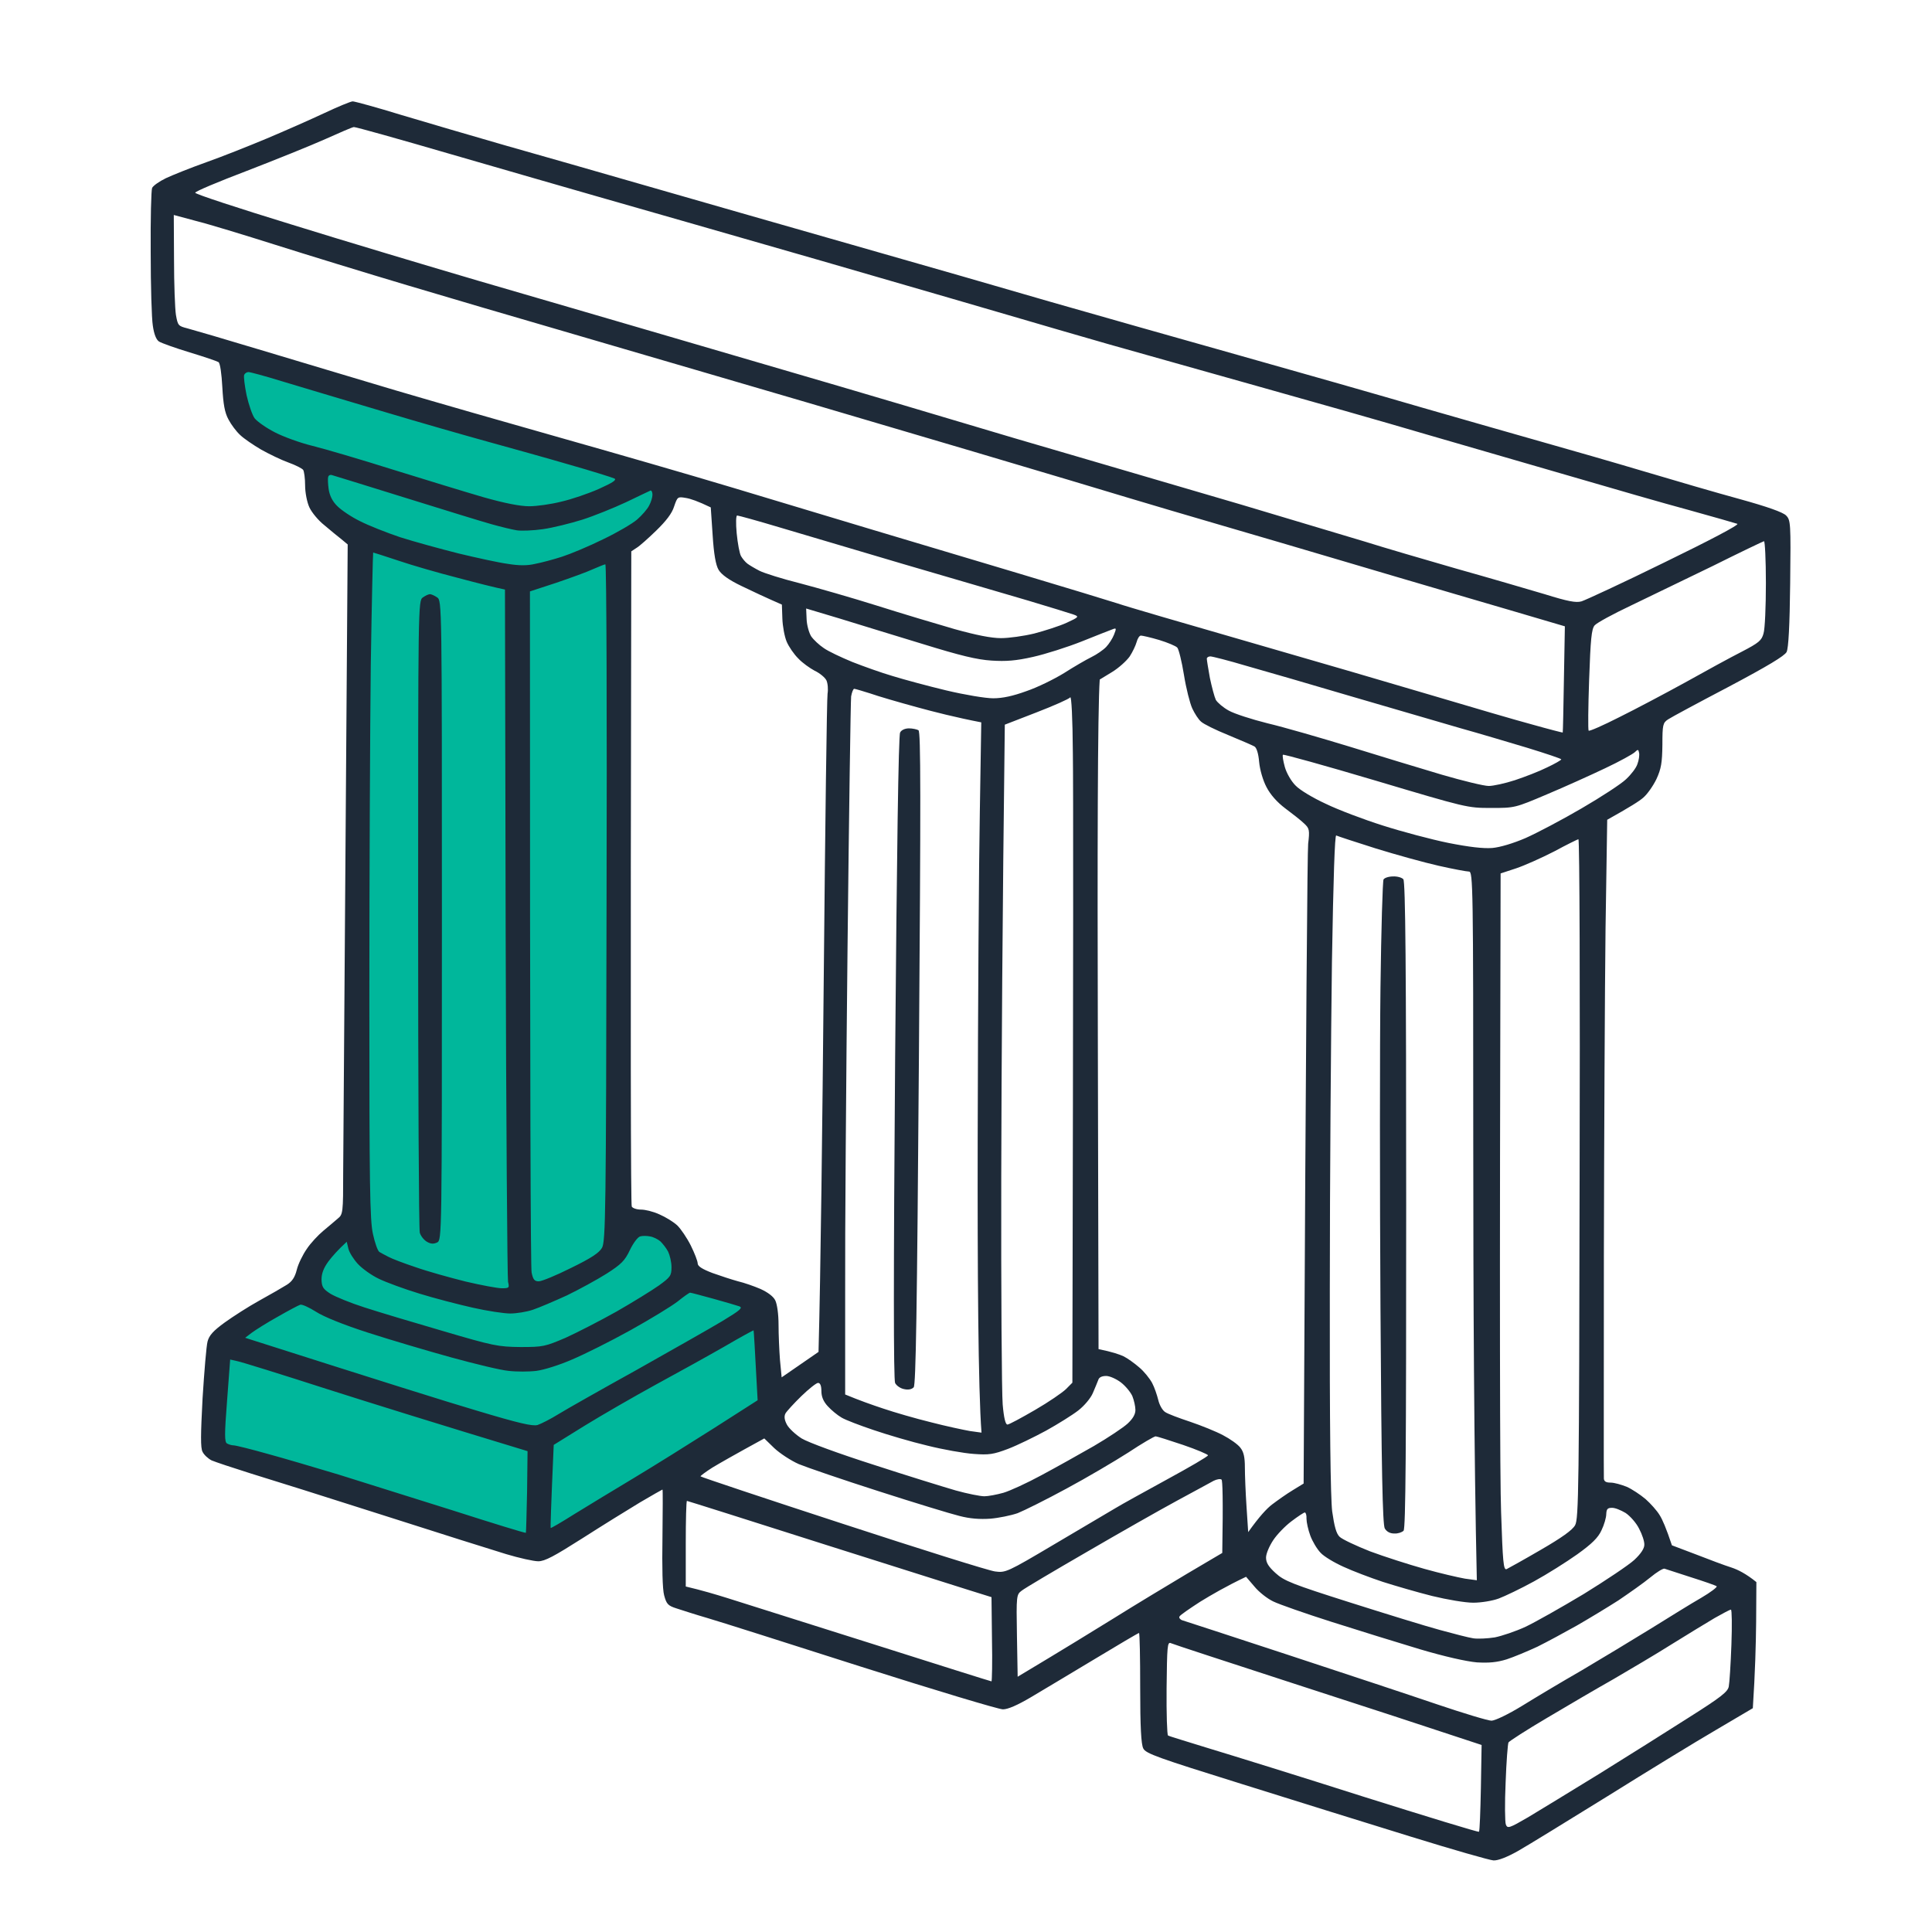 <svg width="81" height="81" viewBox="0 0 81 81" fill="none" xmlns="http://www.w3.org/2000/svg">
<path d="M9.525 56.114L8.98 60.774L22.66 64.981L32.525 58.989L32.102 54.903L28.954 53.451L28.016 51.635L26.14 51.043L26.006 23.037C27.979 22.005 27.678 20.738 27.979 20.216L25.592 19.224L9.753 14.938L10.194 17.846L13.239 19.438C13.239 21.938 14.133 22.349 14.967 22.349V51.043C13.71 51.815 13.137 52.368 12.794 53.971L9.525 56.114Z" fill="#00B79B"/>
<path fill-rule="evenodd" clip-rule="evenodd" d="M14.787 4.25C14.867 4.25 15.794 4.502 16.832 4.822C17.869 5.133 19.824 5.705 21.171 6.093C22.517 6.471 25.18 7.238 27.105 7.791C29.021 8.343 32.911 9.459 35.733 10.264C38.556 11.069 42.307 12.146 44.062 12.66C45.818 13.164 49.339 14.163 51.892 14.881C54.446 15.599 57.947 16.598 59.673 17.103C61.398 17.597 63.692 18.257 64.76 18.558C65.827 18.858 67.712 19.401 68.949 19.77C70.186 20.139 71.981 20.663 72.939 20.924C74.096 21.244 74.754 21.477 74.884 21.613C75.073 21.807 75.084 21.924 75.054 24.455C75.034 26.24 74.984 27.171 74.904 27.336C74.814 27.501 74.126 27.918 72.48 28.791C71.204 29.46 70.066 30.072 69.937 30.159C69.717 30.304 69.697 30.382 69.697 31.226C69.687 31.982 69.647 32.225 69.448 32.661C69.308 32.953 69.059 33.302 68.899 33.438C68.74 33.583 68.321 33.845 67.383 34.369L67.313 38.928C67.283 41.44 67.254 47.609 67.243 52.653C67.243 57.697 67.234 61.897 67.243 61.994C67.254 62.111 67.333 62.159 67.523 62.159C67.682 62.159 67.982 62.247 68.201 62.334C68.42 62.431 68.77 62.664 68.989 62.848C69.198 63.032 69.468 63.333 69.578 63.517C69.697 63.702 69.857 64.07 70.096 64.788L71.094 65.166C71.642 65.38 72.311 65.632 72.59 65.719C72.859 65.807 73.208 65.981 73.637 66.33L73.627 68.008C73.617 68.92 73.587 70.113 73.488 71.617L71.942 72.529C71.094 73.023 69.049 74.275 67.403 75.303C65.757 76.321 64.072 77.359 63.663 77.592C63.184 77.864 62.805 78.009 62.615 77.999C62.455 77.99 60.899 77.544 59.174 77.01C57.448 76.477 54.236 75.478 52.042 74.789C48.561 73.703 48.032 73.518 47.933 73.305C47.843 73.14 47.803 72.403 47.803 70.763C47.803 69.502 47.783 68.464 47.753 68.464C47.722 68.465 46.885 68.959 45.888 69.561C44.88 70.162 43.683 70.889 43.215 71.161C42.656 71.491 42.257 71.665 42.048 71.665C41.868 71.665 39.195 70.86 36.113 69.881C33.02 68.891 30.118 67.97 29.649 67.834C29.18 67.698 28.612 67.514 28.372 67.436C28.003 67.32 27.943 67.252 27.844 66.883C27.774 66.631 27.754 65.71 27.774 64.458C27.784 63.352 27.794 62.45 27.774 62.45C27.763 62.451 27.334 62.693 26.826 62.993C26.327 63.294 25.23 63.973 24.412 64.497C23.235 65.244 22.846 65.457 22.567 65.457C22.377 65.457 21.769 65.322 21.22 65.157C20.672 64.992 18.338 64.255 16.034 63.517C13.729 62.78 11.236 61.995 10.498 61.771C9.76 61.539 9.031 61.296 8.872 61.228C8.722 61.151 8.553 60.995 8.493 60.869C8.403 60.714 8.413 60.132 8.493 58.619C8.563 57.503 8.652 56.427 8.702 56.242C8.772 55.98 8.942 55.796 9.42 55.447C9.77 55.195 10.418 54.778 10.877 54.525C11.336 54.273 11.854 53.972 12.024 53.866C12.243 53.73 12.363 53.555 12.443 53.235C12.503 52.993 12.692 52.605 12.862 52.362C13.021 52.12 13.341 51.78 13.55 51.606C13.759 51.431 14.039 51.198 14.158 51.092C14.378 50.917 14.388 50.849 14.388 49.142C14.398 48.162 14.438 41.847 14.577 22.826L14.308 22.602C14.158 22.486 13.839 22.224 13.6 22.02C13.351 21.826 13.071 21.487 12.972 21.274C12.872 21.06 12.792 20.653 12.792 20.352C12.792 20.061 12.752 19.77 12.712 19.702C12.672 19.644 12.393 19.498 12.094 19.392C11.794 19.285 11.276 19.033 10.947 18.849C10.617 18.655 10.218 18.383 10.069 18.238C9.909 18.092 9.69 17.801 9.58 17.588C9.42 17.297 9.361 16.947 9.321 16.23C9.291 15.677 9.231 15.231 9.161 15.182C9.101 15.143 8.563 14.959 7.954 14.775C7.346 14.59 6.777 14.386 6.667 14.319C6.548 14.241 6.458 14.008 6.408 13.659C6.358 13.368 6.318 11.981 6.318 10.584C6.308 9.178 6.338 7.965 6.378 7.878C6.428 7.781 6.677 7.606 6.957 7.47C7.226 7.344 7.994 7.034 8.652 6.801C9.311 6.568 10.458 6.112 11.196 5.802C11.934 5.492 13.011 5.016 13.59 4.745C14.168 4.473 14.707 4.25 14.787 4.25ZM49.09 68.891C48.94 68.823 48.93 69.027 48.91 70.773C48.9 71.84 48.93 72.742 48.97 72.761C49.01 72.791 49.788 73.023 50.696 73.305C51.593 73.576 54.506 74.478 57.149 75.322C59.801 76.156 61.985 76.825 62.007 76.797C62.037 76.768 62.067 75.943 62.087 74.954L62.117 73.159C59.952 72.441 57.049 71.491 54.286 70.598C51.513 69.696 49.169 68.93 49.09 68.891ZM72.57 67.485C72.52 67.485 72.221 67.65 71.892 67.834C71.562 68.028 70.754 68.522 70.096 68.93C69.438 69.347 68.331 69.997 67.652 70.395C66.964 70.783 65.707 71.52 64.859 72.024C64.002 72.529 63.284 72.994 63.244 73.052C63.214 73.111 63.154 73.867 63.124 74.731C63.084 75.603 63.094 76.399 63.134 76.496C63.204 76.671 63.273 76.651 64.072 76.186C64.54 75.904 65.877 75.09 67.044 74.372C68.201 73.654 69.897 72.587 70.794 72.014C72.161 71.151 72.44 70.928 72.48 70.705C72.51 70.559 72.56 69.774 72.59 68.959C72.62 68.144 72.61 67.485 72.57 67.485ZM69.787 65.768C69.727 65.748 69.458 65.913 69.188 66.136C68.919 66.359 68.311 66.786 67.852 67.097C67.383 67.397 66.595 67.873 66.106 68.154C65.608 68.435 64.87 68.833 64.46 69.037C64.042 69.231 63.463 69.473 63.164 69.57C62.755 69.696 62.426 69.725 61.917 69.696C61.478 69.657 60.57 69.454 59.523 69.143C58.586 68.862 56.93 68.348 55.832 67.999C54.735 67.65 53.628 67.262 53.389 67.145C53.139 67.029 52.78 66.747 52.591 66.515L52.242 66.107C51.384 66.515 50.775 66.874 50.316 67.155C49.868 67.446 49.469 67.717 49.449 67.776C49.419 67.824 49.479 67.902 49.568 67.931C49.669 67.96 51.653 68.61 53.987 69.376C56.311 70.142 59.134 71.074 60.241 71.452C61.358 71.83 62.386 72.141 62.535 72.141C62.695 72.131 63.224 71.879 63.812 71.52C64.361 71.18 65.478 70.511 66.306 70.036C67.124 69.551 68.43 68.765 69.198 68.29C69.966 67.814 70.914 67.223 71.323 66.99C71.722 66.757 72.011 66.534 71.971 66.505C71.921 66.466 71.443 66.301 70.894 66.127C70.346 65.952 69.847 65.787 69.787 65.768ZM28.801 62.926C28.771 62.926 28.751 63.731 28.751 64.72V66.515C29.41 66.67 29.998 66.844 30.497 67C30.986 67.155 33.669 67.999 36.452 68.881C39.235 69.764 41.539 70.492 41.569 70.492C41.589 70.491 41.609 69.696 41.589 68.726L41.569 66.961C40.711 66.699 37.858 65.787 34.656 64.778C31.465 63.76 28.823 62.926 28.801 62.926ZM51.214 62.033C51.164 61.994 51.025 62.014 50.885 62.082C50.755 62.159 50.057 62.528 49.349 62.916C48.631 63.304 46.925 64.274 45.559 65.069C44.182 65.865 42.955 66.592 42.836 66.689C42.616 66.854 42.606 66.883 42.636 68.581L42.666 70.298C44.611 69.134 45.868 68.358 46.716 67.834C47.553 67.31 48.92 66.486 49.748 65.991L51.244 65.108C51.284 62.781 51.254 62.072 51.214 62.033ZM67.573 63.217C67.393 63.217 67.353 63.275 67.343 63.478C67.343 63.624 67.253 63.934 67.144 64.157C67.004 64.468 66.735 64.73 66.126 65.166C65.677 65.486 64.859 66.001 64.311 66.301C63.762 66.602 63.094 66.922 62.835 67.019C62.575 67.116 62.096 67.194 61.767 67.194C61.428 67.194 60.68 67.067 60.042 66.912C59.423 66.757 58.496 66.486 57.977 66.321C57.448 66.146 56.71 65.865 56.331 65.69C55.942 65.516 55.503 65.254 55.364 65.098C55.214 64.943 55.025 64.623 54.935 64.381C54.845 64.138 54.775 63.818 54.775 63.672C54.785 63.527 54.745 63.411 54.705 63.411C54.665 63.411 54.416 63.575 54.147 63.779C53.887 63.973 53.538 64.332 53.379 64.575C53.219 64.817 53.079 65.137 53.079 65.302C53.079 65.516 53.179 65.68 53.478 65.952C53.837 66.282 54.187 66.418 56.6 67.184C58.097 67.659 59.792 68.183 60.371 68.338C60.94 68.493 61.568 68.658 61.767 68.687C61.957 68.716 62.356 68.697 62.665 68.649C62.964 68.59 63.543 68.396 63.962 68.202C64.371 68.008 65.468 67.388 66.406 66.825C67.333 66.253 68.291 65.612 68.52 65.399C68.79 65.147 68.939 64.924 68.939 64.769C68.949 64.633 68.849 64.332 68.72 64.09C68.6 63.847 68.341 63.556 68.151 63.43C67.952 63.313 67.702 63.207 67.573 63.217ZM56.022 35.028C55.962 35 55.902 36.765 55.842 40.344C55.803 43.293 55.753 49.481 55.753 54.099C55.743 59.802 55.783 62.77 55.852 63.362C55.942 63.993 56.022 64.293 56.162 64.429C56.271 64.536 56.85 64.807 57.438 65.04C58.037 65.263 59.064 65.593 59.723 65.777C60.381 65.962 61.139 66.136 61.418 66.185L61.917 66.253C61.797 60.927 61.767 54.244 61.767 47.968C61.767 37.153 61.757 36.541 61.588 36.541C61.498 36.541 60.919 36.435 60.321 36.299C59.713 36.163 58.526 35.833 57.678 35.571C56.82 35.3 56.082 35.057 56.022 35.028ZM48.451 60.219C48.391 60.219 47.873 60.52 47.304 60.898C46.726 61.267 45.559 61.956 44.711 62.411C43.853 62.877 42.935 63.333 42.666 63.44C42.387 63.537 41.868 63.643 41.519 63.672C41.08 63.702 40.661 63.672 40.222 63.556C39.863 63.469 38.337 63.003 36.831 62.518C35.315 62.033 33.818 61.519 33.489 61.383C33.16 61.238 32.701 60.937 32.462 60.714L32.043 60.307C30.766 61.005 30.158 61.354 29.868 61.529C29.579 61.713 29.36 61.878 29.37 61.897C29.39 61.926 32.063 62.819 35.334 63.886C38.596 64.953 41.469 65.855 41.718 65.884C42.157 65.942 42.217 65.923 44.212 64.739C45.329 64.08 46.476 63.401 46.755 63.236C47.025 63.071 48.012 62.528 48.95 62.014C49.877 61.509 50.645 61.063 50.646 61.015C50.646 60.976 50.167 60.772 49.598 60.578C49.02 60.384 48.501 60.219 48.451 60.219ZM66.176 35.183C66.136 35.193 65.677 35.416 65.159 35.697C64.63 35.969 63.912 36.289 63.563 36.406L62.914 36.619C62.865 55.466 62.885 62.043 62.934 63.391C63.004 65.506 63.034 65.836 63.164 65.787C63.244 65.748 63.892 65.389 64.59 64.982C65.478 64.468 65.927 64.148 66.037 63.944C66.186 63.682 66.206 62.382 66.226 49.423C66.246 41.587 66.226 35.187 66.176 35.183ZM9.52 58.725C9.41 60.142 9.41 60.462 9.52 60.52C9.59 60.559 9.71 60.598 9.799 60.598C9.879 60.598 10.508 60.753 11.196 60.947C11.874 61.131 13.221 61.529 14.188 61.82C15.146 62.12 17.3 62.8 18.976 63.323C20.642 63.857 22.028 64.284 22.048 64.264C22.058 64.245 22.078 63.469 22.098 62.538L22.118 60.84C18.248 59.666 15.575 58.832 13.69 58.231C11.794 57.62 10.109 57.096 9.949 57.067L9.65 56.999L9.52 58.725ZM47.833 26.647C47.773 26.647 47.693 26.764 47.653 26.919C47.613 27.064 47.484 27.336 47.364 27.52C47.234 27.705 46.905 28.005 46.616 28.18L46.107 28.49C46.017 29.732 46.007 36.047 46.027 43.331L46.057 56.562C46.636 56.679 46.935 56.785 47.105 56.863C47.264 56.941 47.563 57.154 47.763 57.329C47.962 57.494 48.202 57.794 48.302 57.979C48.401 58.163 48.511 58.493 48.561 58.696C48.611 58.91 48.74 59.133 48.85 59.201C48.96 59.278 49.429 59.453 49.898 59.608C50.356 59.763 50.985 60.016 51.274 60.171C51.573 60.326 51.902 60.559 52.002 60.695C52.142 60.869 52.192 61.092 52.192 61.519C52.192 61.839 52.222 62.586 52.261 63.168L52.331 64.235C52.8 63.575 53.119 63.236 53.339 63.071C53.558 62.906 53.937 62.635 54.197 62.479L54.655 62.198C54.755 41.906 54.815 35.727 54.845 35.377C54.915 34.795 54.895 34.727 54.675 34.524C54.546 34.398 54.187 34.116 53.887 33.893C53.538 33.631 53.259 33.311 53.099 33.001C52.95 32.72 52.82 32.273 52.79 31.944C52.76 31.585 52.68 31.342 52.591 31.294C52.501 31.245 52.012 31.032 51.493 30.818C50.965 30.605 50.456 30.353 50.356 30.256C50.247 30.168 50.087 29.916 49.987 29.703C49.888 29.489 49.728 28.859 49.638 28.296C49.548 27.734 49.419 27.22 49.359 27.152C49.299 27.084 48.95 26.938 48.601 26.832C48.242 26.725 47.893 26.647 47.833 26.647ZM31.594 55.777C31.584 55.767 31.035 56.068 30.387 56.446C29.729 56.824 28.432 57.542 27.504 58.046C26.567 58.56 25.22 59.337 24.512 59.773L23.215 60.578C23.096 63.265 23.076 64.051 23.086 64.06C23.096 64.08 23.544 63.818 24.083 63.478C24.612 63.149 25.739 62.47 26.577 61.965C27.415 61.461 28.921 60.52 29.928 59.88L31.764 58.706C31.644 56.457 31.604 55.787 31.594 55.777ZM46.377 57.688C46.197 57.688 46.077 57.746 46.047 57.852C46.007 57.949 45.908 58.202 45.818 58.405C45.728 58.619 45.459 58.939 45.209 59.133C44.96 59.327 44.352 59.705 43.863 59.977C43.364 60.248 42.646 60.598 42.267 60.743C41.648 60.976 41.469 61.005 40.821 60.956C40.402 60.927 39.534 60.772 38.876 60.607C38.217 60.452 37.2 60.151 36.631 59.957C36.053 59.763 35.444 59.531 35.285 59.434C35.115 59.337 34.856 59.123 34.706 58.958C34.517 58.755 34.437 58.551 34.437 58.318C34.437 58.095 34.387 57.979 34.297 57.979C34.227 57.979 33.908 58.231 33.599 58.531C33.28 58.842 32.98 59.172 32.931 59.259C32.871 59.375 32.881 59.521 32.99 59.725C33.07 59.88 33.35 60.142 33.609 60.307C33.878 60.471 35.175 60.947 36.631 61.412C38.028 61.868 39.574 62.344 40.072 62.489C40.561 62.625 41.1 62.732 41.27 62.732C41.429 62.732 41.788 62.664 42.067 62.586C42.337 62.508 43.055 62.179 43.663 61.849C44.262 61.529 45.249 60.976 45.858 60.627C46.456 60.278 47.095 59.851 47.274 59.686C47.494 59.482 47.603 59.298 47.603 59.113C47.603 58.968 47.544 58.706 47.474 58.531C47.394 58.357 47.184 58.105 46.995 57.959C46.805 57.814 46.526 57.688 46.377 57.688ZM35.813 28.878C35.773 28.878 35.714 29.024 35.684 29.198C35.664 29.364 35.594 34.097 35.534 39.694C35.474 45.301 35.424 51.809 35.434 54.176V58.464C36.013 58.706 36.561 58.9 37.03 59.055C37.489 59.211 38.387 59.472 39.025 59.628C39.654 59.792 40.392 59.948 40.661 59.996L41.15 60.064C41.01 58.26 40.98 53.245 40.99 47.745C41 42.255 41.04 36.076 41.08 34.019L41.14 30.285C40.083 30.081 39.165 29.848 38.427 29.645C37.679 29.441 36.811 29.189 36.482 29.072C36.153 28.966 35.843 28.878 35.813 28.878ZM28.931 54.196C28.901 54.196 28.662 54.36 28.412 54.564C28.163 54.758 27.275 55.301 26.437 55.767C25.599 56.233 24.492 56.785 23.983 56.999C23.475 57.222 22.806 57.435 22.487 57.474C22.178 57.513 21.649 57.513 21.32 57.474C20.991 57.445 19.914 57.183 18.926 56.912C17.939 56.64 16.363 56.174 15.435 55.874C14.378 55.534 13.55 55.195 13.241 54.991C12.961 54.816 12.672 54.681 12.592 54.7C12.503 54.729 12.084 54.952 11.645 55.204C11.206 55.447 10.717 55.757 10.557 55.874L10.278 56.087C16.053 57.93 18.747 58.774 19.994 59.143C21.769 59.676 22.328 59.802 22.537 59.744C22.687 59.695 23.086 59.492 23.415 59.288C23.744 59.084 25.22 58.25 26.706 57.426C28.183 56.592 29.799 55.68 30.297 55.379C31.035 54.933 31.155 54.826 30.996 54.768C30.886 54.729 30.387 54.584 29.898 54.448C29.4 54.312 28.971 54.196 28.931 54.196ZM44.98 31.594C44.97 30.091 44.92 29.169 44.87 29.237C44.82 29.305 44.182 29.586 43.454 29.868L42.127 30.382C42.028 38.355 41.988 44.573 41.978 49.346C41.968 54.118 41.998 58.405 42.038 58.881C42.087 59.453 42.157 59.725 42.237 59.725C42.307 59.724 42.826 59.443 43.394 59.113C43.963 58.784 44.541 58.386 44.691 58.24L44.96 57.969C45 39.442 45 32.953 44.98 31.594ZM28.751 20.876C28.412 20.818 28.402 20.827 28.262 21.235C28.173 21.526 27.923 21.846 27.514 22.244C27.175 22.573 26.806 22.903 26.686 22.971L26.467 23.116C26.427 44.311 26.447 50.519 26.487 50.587C26.527 50.655 26.697 50.713 26.876 50.713C27.056 50.713 27.405 50.8 27.654 50.917C27.903 51.024 28.233 51.227 28.392 51.373C28.542 51.518 28.801 51.897 28.961 52.217C29.12 52.537 29.25 52.876 29.25 52.964C29.25 53.09 29.44 53.206 29.868 53.371C30.218 53.497 30.696 53.652 30.946 53.72C31.195 53.778 31.614 53.924 31.883 54.04C32.182 54.176 32.422 54.351 32.502 54.516C32.581 54.671 32.641 55.098 32.641 55.534C32.641 55.951 32.671 56.62 32.701 57.018L32.771 57.746L34.317 56.679C34.407 53.371 34.477 47.241 34.537 40.916C34.596 34.592 34.666 29.266 34.696 29.082C34.726 28.898 34.706 28.646 34.646 28.52C34.586 28.403 34.367 28.219 34.157 28.122C33.958 28.015 33.639 27.792 33.469 27.608C33.29 27.433 33.07 27.113 32.98 26.899C32.891 26.686 32.811 26.25 32.801 25.93L32.781 25.348C32.093 25.047 31.534 24.785 31.095 24.572C30.547 24.31 30.247 24.087 30.128 23.892C30.008 23.689 29.928 23.233 29.878 22.438L29.799 21.273C29.26 21.012 28.941 20.905 28.751 20.876ZM27.255 51.838C27.115 51.809 26.926 51.809 26.836 51.838C26.736 51.867 26.547 52.12 26.407 52.411C26.198 52.857 26.038 53.012 25.43 53.4C25.031 53.652 24.283 54.06 23.764 54.312C23.235 54.554 22.597 54.826 22.338 54.913C22.078 55.001 21.649 55.069 21.39 55.069C21.131 55.069 20.422 54.962 19.824 54.826C19.215 54.69 18.208 54.428 17.58 54.234C16.941 54.04 16.183 53.759 15.884 53.614C15.575 53.468 15.186 53.187 15.006 52.993C14.827 52.799 14.647 52.517 14.607 52.352L14.537 52.062C14.168 52.401 13.929 52.673 13.769 52.886C13.57 53.158 13.48 53.39 13.48 53.643C13.49 53.953 13.54 54.04 13.859 54.244C14.069 54.37 14.707 54.632 15.286 54.816C15.854 55.001 17.34 55.447 18.577 55.806C20.682 56.426 20.881 56.465 21.819 56.475C22.767 56.475 22.846 56.456 23.714 56.087C24.203 55.864 25.17 55.369 25.859 54.981C26.537 54.593 27.335 54.099 27.624 53.895C28.103 53.546 28.153 53.487 28.153 53.129C28.153 52.915 28.083 52.624 28.013 52.479C27.933 52.323 27.784 52.139 27.684 52.042C27.584 51.955 27.385 51.858 27.255 51.838ZM15.645 23.165C15.634 23.168 15.585 25.291 15.545 27.889C15.515 30.489 15.485 36.764 15.485 41.838C15.485 49.646 15.505 51.15 15.635 51.732C15.714 52.1 15.834 52.44 15.904 52.488C15.974 52.527 16.143 52.624 16.283 52.692C16.423 52.77 16.931 52.964 17.43 53.129C17.919 53.303 18.866 53.565 19.525 53.73C20.183 53.885 20.861 54.011 21.041 54.011C21.35 54.011 21.36 53.992 21.3 53.74C21.27 53.594 21.22 47.008 21.2 39.093L21.171 24.717C20.742 24.63 19.974 24.436 19.176 24.222C18.378 24.019 17.27 23.698 16.702 23.505C16.143 23.32 15.665 23.165 15.645 23.165ZM25.38 23.66C25.34 23.66 25.11 23.757 24.861 23.863C24.612 23.98 23.914 24.232 23.315 24.436L22.218 24.795C22.218 46.649 22.248 53.158 22.288 53.352C22.348 53.643 22.407 53.72 22.587 53.72C22.717 53.72 23.325 53.468 23.944 53.158C24.781 52.75 25.12 52.527 25.24 52.314C25.39 52.042 25.41 50.839 25.43 37.831C25.45 30.035 25.43 23.654 25.38 23.66ZM68.72 31.565C68.69 31.41 68.67 31.41 68.54 31.536C68.46 31.614 67.902 31.924 67.303 32.206C66.695 32.496 65.598 32.991 64.859 33.302C63.513 33.874 63.503 33.874 62.516 33.874C61.518 33.874 61.488 33.864 57.678 32.729C55.563 32.099 53.808 31.614 53.788 31.643C53.758 31.672 53.798 31.905 53.867 32.157C53.937 32.409 54.137 32.758 54.316 32.933C54.486 33.117 55.054 33.457 55.583 33.699C56.102 33.952 57.179 34.359 57.977 34.611C58.765 34.863 60.002 35.193 60.72 35.339C61.598 35.513 62.186 35.581 62.565 35.552C62.895 35.523 63.443 35.358 63.962 35.135C64.421 34.931 65.478 34.378 66.306 33.893C67.124 33.418 67.972 32.865 68.171 32.671C68.381 32.477 68.6 32.196 68.65 32.031C68.71 31.876 68.74 31.662 68.72 31.565ZM50.745 27.52C50.656 27.52 50.596 27.569 50.596 27.617C50.596 27.676 50.656 28.035 50.725 28.422C50.805 28.801 50.915 29.218 50.975 29.344C51.045 29.46 51.284 29.664 51.513 29.79C51.753 29.926 52.481 30.159 53.139 30.324C53.798 30.479 55.344 30.925 56.581 31.303C57.807 31.682 59.553 32.215 60.441 32.477C61.339 32.739 62.216 32.952 62.416 32.952C62.605 32.952 63.094 32.846 63.513 32.71C63.922 32.574 64.53 32.341 64.859 32.176C65.189 32.021 65.458 31.866 65.458 31.837C65.458 31.808 64.82 31.594 64.032 31.352C63.254 31.119 61.987 30.741 61.219 30.527C60.451 30.304 58.426 29.713 56.73 29.218C55.025 28.713 53.02 28.131 52.261 27.918C51.514 27.695 50.825 27.52 50.745 27.52ZM7.296 10.875C7.296 11.903 7.336 12.951 7.376 13.203C7.455 13.649 7.475 13.669 7.854 13.766C8.074 13.824 9.47 14.231 10.947 14.678C12.423 15.124 14.966 15.88 16.582 16.365C18.198 16.841 21.3 17.733 23.465 18.344C25.629 18.955 28.891 19.896 30.696 20.439C32.502 20.983 35.135 21.778 36.532 22.195C37.928 22.612 40.691 23.437 42.666 24.028C44.641 24.62 46.526 25.192 46.855 25.299C47.184 25.416 49.648 26.133 52.341 26.909C55.035 27.685 58.526 28.704 60.121 29.179C61.718 29.654 63.573 30.198 64.261 30.382C64.949 30.576 65.518 30.721 65.518 30.712C65.528 30.692 65.548 29.683 65.568 28.471L65.608 26.259C64.141 25.823 62.505 25.348 61.019 24.911C59.533 24.474 57.319 23.825 56.082 23.456C54.845 23.087 52.69 22.457 51.294 22.049C49.898 21.642 48.122 21.118 47.354 20.886C46.586 20.653 43.643 19.77 40.821 18.936C37.998 18.102 34.876 17.18 33.888 16.889C32.901 16.598 30.766 15.977 29.15 15.502C27.534 15.027 24.861 14.251 23.215 13.766C21.57 13.29 18.806 12.476 17.081 11.961C15.355 11.447 12.862 10.681 11.545 10.264C10.228 9.847 8.732 9.391 8.223 9.265L7.286 9.013L7.296 10.875ZM73.956 22.69C73.916 22.699 72.939 23.165 71.792 23.737C70.635 24.3 69.089 25.047 68.361 25.396C67.623 25.745 66.944 26.114 66.854 26.221C66.725 26.376 66.685 26.793 66.625 28.5C66.585 29.645 66.575 30.605 66.605 30.634C66.645 30.663 67.214 30.411 67.882 30.072C68.55 29.742 69.797 29.082 70.645 28.616C71.493 28.141 72.56 27.559 73.019 27.326C73.747 26.948 73.857 26.851 73.936 26.56C73.996 26.376 74.036 25.425 74.036 24.445C74.036 23.476 73.996 22.681 73.956 22.69ZM33.818 25.968C33.828 26.211 33.918 26.531 34.008 26.677C34.108 26.822 34.347 27.045 34.537 27.171C34.726 27.307 35.265 27.559 35.733 27.753C36.202 27.937 36.96 28.209 37.429 28.345C37.898 28.49 38.906 28.762 39.673 28.946C40.452 29.131 41.319 29.276 41.639 29.276C42.038 29.276 42.476 29.179 43.035 28.975C43.494 28.82 44.202 28.471 44.611 28.219C45.02 27.957 45.539 27.656 45.758 27.549C45.977 27.443 46.257 27.249 46.377 27.123C46.496 26.997 46.646 26.764 46.706 26.608C46.815 26.337 46.805 26.318 46.636 26.386C46.536 26.424 45.958 26.647 45.359 26.89C44.751 27.132 43.833 27.423 43.314 27.54C42.586 27.705 42.177 27.734 41.569 27.695C40.96 27.656 40.272 27.491 38.676 26.997C37.519 26.647 35.953 26.162 35.195 25.93L33.798 25.512L33.818 25.968ZM30.906 21.613C30.856 21.613 30.846 21.933 30.886 22.36C30.926 22.777 31.006 23.204 31.065 23.311C31.125 23.417 31.245 23.563 31.335 23.631C31.424 23.698 31.654 23.834 31.843 23.931C32.033 24.028 32.801 24.271 33.539 24.455C34.277 24.649 35.733 25.066 36.781 25.396C37.818 25.726 39.285 26.162 40.023 26.376C40.93 26.628 41.559 26.754 41.968 26.754C42.297 26.754 42.925 26.667 43.364 26.56C43.803 26.444 44.411 26.25 44.711 26.114C45.239 25.871 45.249 25.852 45.01 25.765C44.87 25.716 44.022 25.454 43.115 25.183C42.207 24.921 39.853 24.222 37.878 23.65C35.903 23.068 33.549 22.37 32.641 22.098C31.734 21.826 30.956 21.613 30.906 21.613ZM14.837 5.327C14.777 5.327 14.248 5.559 13.64 5.831C13.031 6.103 11.565 6.694 10.358 7.16C9.161 7.616 8.184 8.023 8.184 8.081C8.194 8.14 9.999 8.731 12.213 9.41C14.428 10.099 17.959 11.156 20.073 11.777C22.188 12.388 25.779 13.445 28.053 14.105C30.327 14.774 33.539 15.706 35.185 16.191C36.831 16.676 39.095 17.345 40.222 17.684C41.349 18.024 43.614 18.693 45.259 19.169C46.905 19.654 49.957 20.546 52.042 21.157C54.127 21.778 56.461 22.476 57.229 22.709C57.997 22.952 59.723 23.456 61.069 23.844C62.416 24.222 64.072 24.707 64.76 24.911C65.727 25.212 66.076 25.28 66.306 25.212C66.466 25.163 68.041 24.436 69.797 23.572C71.652 22.67 72.929 22.001 72.839 21.962C72.759 21.933 71.842 21.671 70.794 21.38C69.747 21.099 67.603 20.478 66.007 20.012C64.411 19.547 61.628 18.742 59.822 18.218C58.017 17.684 54.805 16.773 52.69 16.181C50.576 15.589 47.773 14.794 46.456 14.425C45.14 14.047 43.504 13.572 42.816 13.368C42.127 13.164 38.357 12.068 34.437 10.933C30.517 9.808 26.317 8.596 25.11 8.256C23.904 7.907 21.121 7.111 18.926 6.471C16.732 5.831 14.897 5.317 14.837 5.327ZM13.909 19.916C13.849 19.896 13.779 19.925 13.759 19.993C13.739 20.051 13.749 20.294 13.779 20.507C13.819 20.779 13.939 21.021 14.138 21.215C14.298 21.38 14.727 21.671 15.086 21.846C15.445 22.03 16.203 22.331 16.782 22.525C17.36 22.709 18.457 23.01 19.226 23.204C19.994 23.388 20.921 23.592 21.29 23.64C21.759 23.718 22.118 23.718 22.437 23.64C22.697 23.592 23.205 23.456 23.564 23.34C23.924 23.223 24.692 22.903 25.28 22.612C25.869 22.331 26.517 21.953 26.716 21.778C26.916 21.603 27.145 21.341 27.215 21.196C27.295 21.05 27.355 20.847 27.355 20.74C27.355 20.633 27.315 20.556 27.275 20.565C27.235 20.585 26.776 20.798 26.258 21.05C25.739 21.293 24.901 21.632 24.412 21.788C23.914 21.943 23.175 22.127 22.767 22.185C22.358 22.244 21.859 22.263 21.669 22.234C21.48 22.205 21.001 22.088 20.622 21.982C20.233 21.875 18.597 21.37 16.981 20.866C15.366 20.362 13.979 19.935 13.909 19.916ZM10.418 15.599C10.348 15.599 10.268 15.648 10.238 15.715C10.208 15.783 10.258 16.171 10.338 16.569C10.428 16.967 10.577 17.403 10.677 17.539C10.787 17.675 11.156 17.937 11.515 18.121C11.864 18.305 12.582 18.567 13.101 18.693C13.61 18.819 15.136 19.266 16.482 19.692C17.829 20.11 19.535 20.633 20.273 20.847C21.161 21.099 21.809 21.225 22.188 21.225C22.507 21.225 23.116 21.138 23.535 21.031C23.963 20.934 24.672 20.692 25.11 20.497C25.689 20.236 25.869 20.119 25.759 20.061C25.679 20.022 24.821 19.751 23.864 19.479C22.906 19.198 21.4 18.781 20.522 18.538C19.644 18.296 17.6 17.714 15.984 17.229C14.368 16.753 12.483 16.181 11.794 15.977C11.106 15.764 10.488 15.599 10.418 15.599Z" fill="#1E2A38"/>
<path d="M17.53 38.317C17.53 25.357 17.53 25.183 17.729 25.047C17.839 24.969 17.969 24.911 18.029 24.911C18.078 24.911 18.218 24.969 18.328 25.047C18.527 25.183 18.527 25.289 18.527 38.588C18.527 51.887 18.527 51.984 18.328 52.091C18.178 52.159 18.068 52.159 17.899 52.062C17.769 51.984 17.64 51.819 17.6 51.683C17.56 51.547 17.53 45.533 17.53 38.317Z" fill="#1E2A38"/>
<path d="M37.529 44.34C37.599 35.824 37.669 30.819 37.738 30.712C37.788 30.605 37.948 30.537 38.108 30.537C38.257 30.537 38.437 30.576 38.507 30.615C38.606 30.673 38.606 33.37 38.526 44.36C38.447 55.059 38.397 58.066 38.307 58.163C38.227 58.25 38.078 58.279 37.908 58.24C37.748 58.211 37.589 58.095 37.529 57.988C37.459 57.862 37.459 53.313 37.529 44.34Z" fill="#1E2A38"/>
<path d="M57.877 41.401C57.907 38.976 57.967 36.929 58.007 36.862V36.871C58.047 36.803 58.226 36.745 58.406 36.745C58.585 36.736 58.775 36.794 58.835 36.862C58.925 36.959 58.955 40.625 58.955 50.519C58.955 60.772 58.935 64.08 58.845 64.177C58.775 64.245 58.605 64.303 58.456 64.293C58.276 64.293 58.137 64.216 58.057 64.08C57.967 63.915 57.917 61.645 57.877 54.836C57.847 49.879 57.847 43.826 57.877 41.401Z" fill="#1E2A38"/>
</svg>
